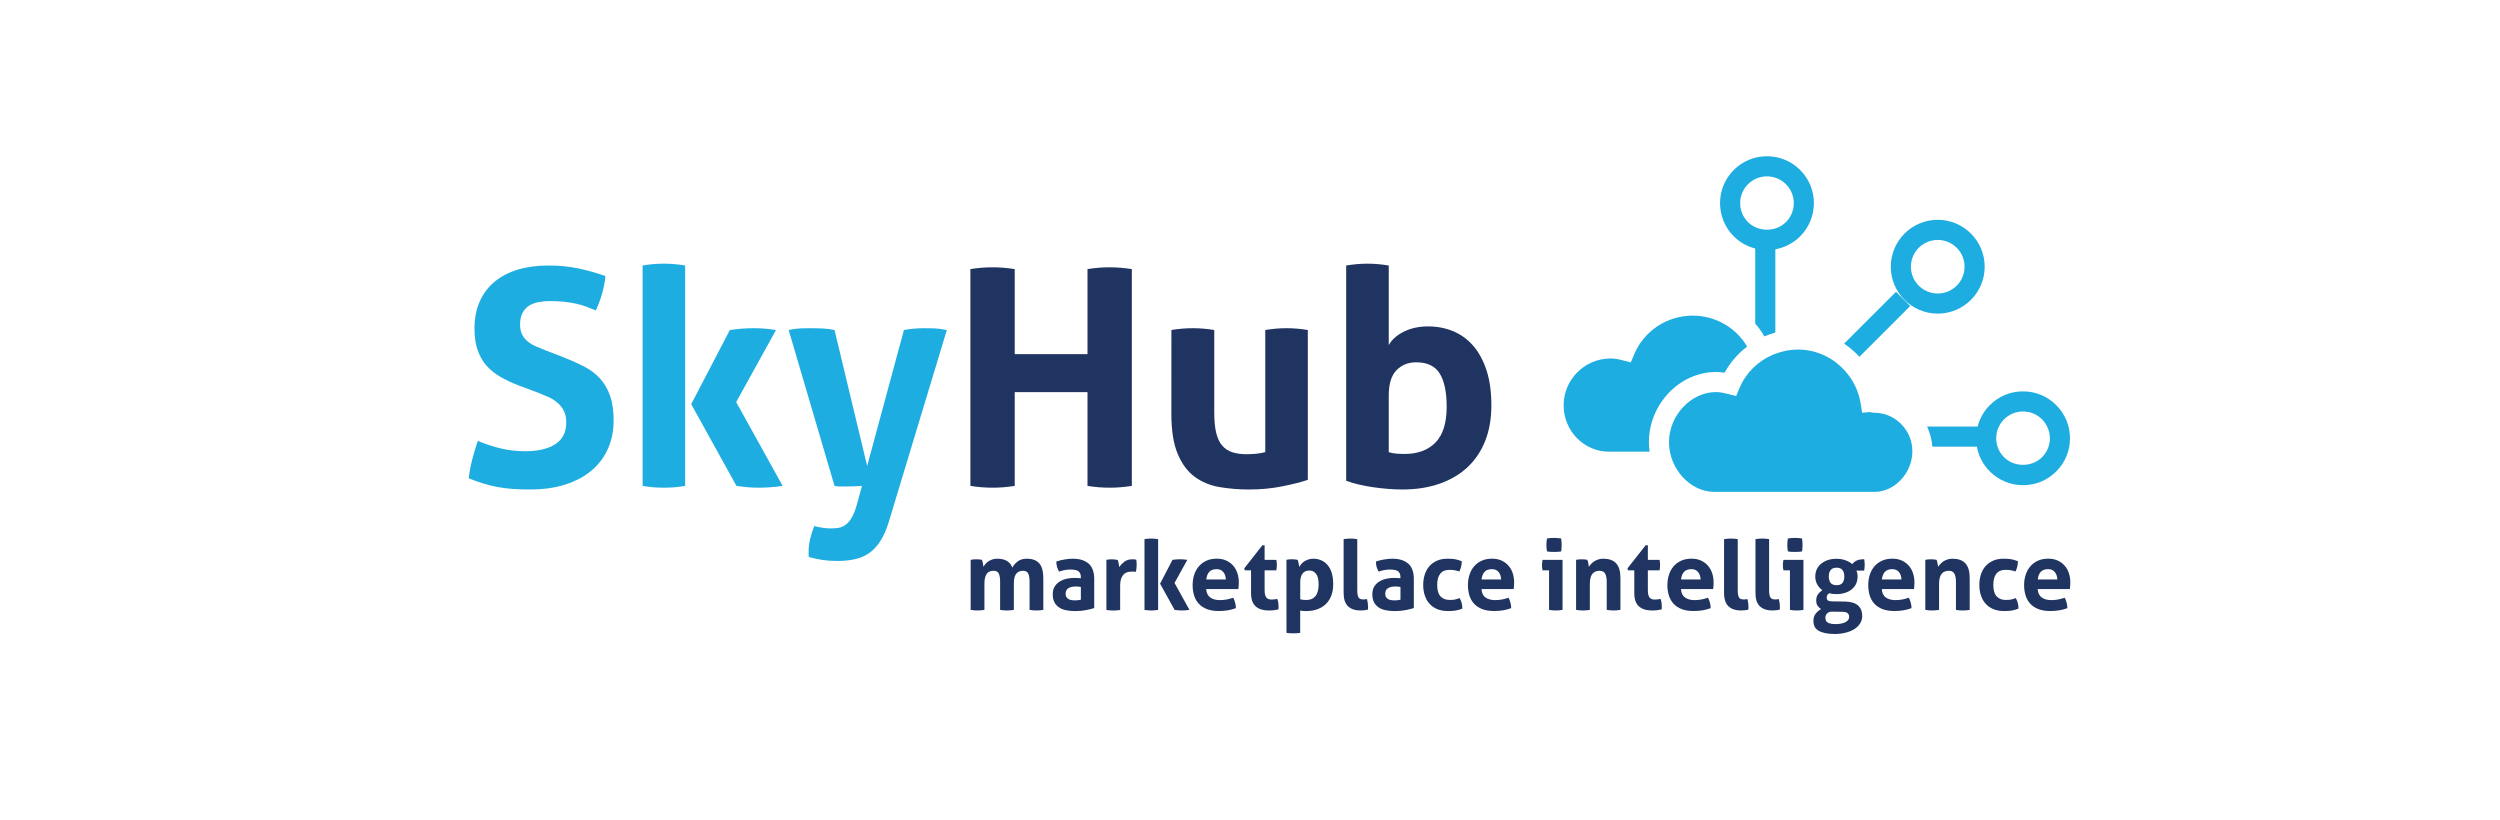 <svg width="64" height="21" viewBox="0 0 64 21" fill="none" xmlns="http://www.w3.org/2000/svg">
<path d="M24.849 14.332C24.872 14.327 24.895 14.324 24.918 14.321C24.942 14.319 24.967 14.318 24.995 14.318C25.023 14.318 25.048 14.319 25.07 14.321C25.091 14.324 25.114 14.327 25.137 14.332C25.142 14.341 25.146 14.353 25.15 14.368C25.154 14.384 25.158 14.4 25.162 14.418C25.165 14.435 25.168 14.452 25.17 14.469C25.173 14.485 25.175 14.499 25.176 14.511C25.19 14.486 25.207 14.461 25.229 14.436C25.25 14.411 25.276 14.389 25.305 14.369C25.335 14.35 25.369 14.333 25.406 14.321C25.443 14.309 25.485 14.303 25.531 14.303C25.731 14.303 25.859 14.379 25.916 14.53C25.948 14.469 25.995 14.416 26.055 14.371C26.116 14.325 26.192 14.303 26.285 14.303C26.43 14.303 26.537 14.343 26.606 14.423C26.674 14.503 26.709 14.628 26.709 14.798V15.613C26.649 15.623 26.591 15.628 26.533 15.628C26.475 15.628 26.416 15.623 26.357 15.613V14.89C26.357 14.8 26.346 14.732 26.323 14.684C26.301 14.636 26.256 14.612 26.188 14.612C26.16 14.612 26.132 14.616 26.105 14.625C26.078 14.633 26.053 14.648 26.031 14.671C26.008 14.693 25.99 14.724 25.976 14.765C25.962 14.805 25.955 14.858 25.955 14.922V15.613C25.895 15.623 25.837 15.628 25.779 15.628C25.721 15.628 25.662 15.623 25.603 15.613V14.89C25.603 14.8 25.592 14.732 25.569 14.684C25.547 14.636 25.502 14.612 25.434 14.612C25.406 14.612 25.378 14.616 25.35 14.625C25.322 14.633 25.296 14.649 25.274 14.673C25.252 14.697 25.234 14.73 25.221 14.773C25.208 14.816 25.201 14.872 25.201 14.942V15.613C25.142 15.623 25.083 15.628 25.025 15.628C24.967 15.628 24.909 15.623 24.849 15.613L24.849 14.332Z" fill="#1F3460"/>
<path d="M27.67 14.771C27.67 14.732 27.663 14.699 27.65 14.675C27.637 14.65 27.618 14.63 27.595 14.616C27.572 14.602 27.544 14.593 27.51 14.588C27.476 14.583 27.438 14.58 27.397 14.58C27.308 14.58 27.213 14.598 27.112 14.633C27.088 14.59 27.071 14.55 27.06 14.511C27.048 14.473 27.042 14.428 27.042 14.375C27.115 14.35 27.188 14.332 27.261 14.321C27.333 14.309 27.401 14.303 27.464 14.303C27.636 14.303 27.77 14.344 27.867 14.427C27.963 14.509 28.012 14.642 28.012 14.823V15.567C27.954 15.585 27.884 15.602 27.801 15.619C27.718 15.635 27.625 15.644 27.521 15.644C27.437 15.644 27.359 15.636 27.289 15.621C27.219 15.607 27.158 15.582 27.108 15.547C27.057 15.512 27.019 15.468 26.991 15.413C26.964 15.359 26.95 15.292 26.95 15.213C26.95 15.133 26.967 15.067 27.001 15.013C27.035 14.96 27.079 14.917 27.133 14.885C27.186 14.852 27.246 14.829 27.312 14.815C27.378 14.801 27.445 14.794 27.511 14.794C27.559 14.794 27.612 14.797 27.67 14.802L27.67 14.771ZM27.67 15.026C27.65 15.023 27.628 15.02 27.605 15.017C27.582 15.015 27.561 15.014 27.543 15.014C27.462 15.014 27.398 15.028 27.351 15.057C27.304 15.086 27.28 15.132 27.28 15.197C27.28 15.24 27.289 15.272 27.308 15.296C27.326 15.319 27.348 15.335 27.373 15.347C27.399 15.357 27.426 15.364 27.455 15.366C27.484 15.369 27.509 15.37 27.531 15.37C27.556 15.37 27.58 15.368 27.605 15.364C27.63 15.36 27.651 15.356 27.67 15.353V15.026Z" fill="#1F3460"/>
<path d="M28.324 14.332C28.349 14.327 28.373 14.324 28.395 14.321C28.417 14.319 28.442 14.318 28.468 14.318C28.493 14.318 28.517 14.319 28.541 14.323C28.565 14.326 28.589 14.33 28.612 14.335C28.617 14.343 28.621 14.355 28.626 14.371C28.63 14.386 28.634 14.403 28.637 14.421C28.64 14.438 28.643 14.455 28.645 14.473C28.648 14.49 28.65 14.504 28.651 14.516C28.688 14.465 28.733 14.419 28.786 14.378C28.838 14.338 28.905 14.318 28.984 14.318C29 14.318 29.02 14.319 29.041 14.32C29.062 14.322 29.078 14.324 29.088 14.328C29.092 14.344 29.094 14.363 29.096 14.385C29.097 14.406 29.098 14.429 29.098 14.452C29.098 14.48 29.097 14.51 29.094 14.543C29.092 14.576 29.087 14.608 29.081 14.637C29.063 14.634 29.042 14.633 29.02 14.633H28.979C28.951 14.633 28.919 14.636 28.885 14.642C28.85 14.647 28.817 14.662 28.786 14.687C28.754 14.712 28.728 14.749 28.707 14.799C28.687 14.848 28.676 14.917 28.676 15.007V15.616C28.647 15.621 28.617 15.625 28.587 15.626C28.557 15.628 28.528 15.629 28.5 15.629C28.472 15.629 28.444 15.628 28.415 15.626C28.386 15.625 28.356 15.621 28.324 15.616V14.332Z" fill="#1F3460"/>
<path d="M29.299 13.802C29.355 13.792 29.413 13.787 29.472 13.787C29.532 13.787 29.591 13.792 29.648 13.802V15.613C29.591 15.623 29.532 15.628 29.472 15.628C29.413 15.628 29.355 15.623 29.299 15.613V13.802ZM29.698 14.942L30.016 14.332C30.08 14.323 30.145 14.317 30.212 14.317C30.274 14.317 30.336 14.323 30.395 14.332L30.068 14.924L30.45 15.613C30.382 15.623 30.317 15.628 30.254 15.628C30.196 15.628 30.135 15.623 30.07 15.613L29.698 14.942Z" fill="#1F3460"/>
<path d="M30.878 15.08C30.885 15.179 30.92 15.252 30.983 15.296C31.045 15.341 31.128 15.363 31.231 15.363C31.287 15.363 31.344 15.357 31.403 15.347C31.462 15.336 31.517 15.321 31.57 15.301C31.588 15.334 31.604 15.374 31.617 15.419C31.631 15.466 31.638 15.515 31.64 15.568C31.511 15.618 31.365 15.642 31.203 15.642C31.084 15.642 30.982 15.626 30.897 15.593C30.812 15.56 30.742 15.514 30.689 15.455C30.635 15.397 30.595 15.327 30.57 15.246C30.544 15.165 30.531 15.077 30.531 14.981C30.531 14.887 30.544 14.799 30.571 14.716C30.597 14.633 30.637 14.561 30.689 14.5C30.741 14.439 30.805 14.391 30.882 14.355C30.959 14.32 31.049 14.302 31.151 14.302C31.241 14.302 31.32 14.318 31.389 14.349C31.459 14.38 31.518 14.423 31.567 14.478C31.615 14.532 31.652 14.597 31.677 14.672C31.702 14.747 31.714 14.828 31.714 14.913C31.714 14.945 31.713 14.976 31.71 15.007C31.708 15.037 31.705 15.061 31.702 15.08H30.878V15.08ZM31.382 14.835C31.378 14.756 31.357 14.692 31.316 14.643C31.276 14.595 31.219 14.57 31.146 14.57C31.064 14.57 31.001 14.593 30.958 14.639C30.915 14.686 30.889 14.751 30.881 14.835H31.382Z" fill="#1F3460"/>
<path d="M32.027 14.6H31.866L31.853 14.55L32.317 13.959H32.374V14.332H32.674C32.679 14.357 32.682 14.379 32.684 14.399C32.686 14.419 32.687 14.44 32.687 14.461C32.687 14.485 32.686 14.507 32.684 14.528C32.682 14.55 32.679 14.574 32.674 14.6H32.374V15.103C32.374 15.154 32.378 15.196 32.386 15.227C32.395 15.259 32.406 15.283 32.422 15.302C32.438 15.319 32.457 15.332 32.481 15.339C32.504 15.345 32.531 15.349 32.562 15.349C32.587 15.349 32.611 15.347 32.636 15.343C32.66 15.339 32.681 15.335 32.699 15.332C32.71 15.363 32.719 15.396 32.724 15.429C32.729 15.463 32.731 15.493 32.731 15.52C32.731 15.538 32.731 15.553 32.73 15.566C32.729 15.578 32.728 15.59 32.726 15.601C32.65 15.62 32.572 15.629 32.491 15.629C32.34 15.629 32.225 15.594 32.146 15.524C32.067 15.454 32.027 15.339 32.027 15.181L32.027 14.6Z" fill="#1F3460"/>
<path d="M32.933 14.33C32.956 14.325 32.979 14.322 33.001 14.32C33.024 14.318 33.049 14.317 33.077 14.317C33.123 14.317 33.17 14.322 33.218 14.332C33.223 14.34 33.228 14.352 33.232 14.368C33.236 14.384 33.24 14.4 33.244 14.419C33.248 14.437 33.251 14.455 33.254 14.472C33.257 14.49 33.258 14.504 33.26 14.516C33.275 14.489 33.293 14.463 33.315 14.438C33.336 14.412 33.362 14.389 33.393 14.37C33.423 14.35 33.458 14.334 33.496 14.322C33.534 14.309 33.576 14.303 33.622 14.303C33.693 14.303 33.76 14.316 33.822 14.343C33.884 14.369 33.938 14.409 33.984 14.463C34.03 14.516 34.066 14.584 34.092 14.665C34.117 14.746 34.13 14.841 34.13 14.952C34.13 15.059 34.115 15.156 34.084 15.241C34.052 15.326 34.007 15.398 33.947 15.458C33.888 15.517 33.815 15.563 33.729 15.595C33.643 15.627 33.546 15.644 33.437 15.644C33.408 15.644 33.381 15.642 33.353 15.64C33.326 15.637 33.304 15.634 33.285 15.631V16.201C33.254 16.206 33.224 16.209 33.195 16.211C33.166 16.212 33.138 16.213 33.109 16.213C33.081 16.213 33.053 16.212 33.024 16.211C32.995 16.209 32.965 16.206 32.934 16.201L32.933 14.33ZM33.285 15.341C33.33 15.354 33.382 15.36 33.439 15.36C33.542 15.36 33.62 15.328 33.675 15.261C33.729 15.195 33.757 15.095 33.757 14.962C33.757 14.911 33.753 14.863 33.744 14.819C33.736 14.775 33.722 14.738 33.702 14.707C33.682 14.675 33.657 14.65 33.627 14.632C33.596 14.614 33.559 14.605 33.514 14.605C33.473 14.605 33.438 14.613 33.409 14.629C33.38 14.644 33.356 14.666 33.338 14.693C33.32 14.72 33.306 14.752 33.299 14.789C33.29 14.825 33.286 14.864 33.286 14.905V15.341L33.285 15.341Z" fill="#1F3460"/>
<path d="M34.397 13.802C34.456 13.792 34.515 13.787 34.573 13.787C34.629 13.787 34.687 13.792 34.746 13.802V15.103C34.746 15.154 34.749 15.195 34.755 15.227C34.761 15.258 34.77 15.283 34.782 15.3C34.795 15.318 34.811 15.329 34.831 15.336C34.851 15.342 34.875 15.346 34.905 15.346C34.918 15.346 34.933 15.345 34.949 15.343C34.964 15.341 34.98 15.339 34.995 15.336C35.013 15.404 35.022 15.469 35.022 15.534V15.57C35.022 15.581 35.02 15.593 35.017 15.606C34.991 15.614 34.959 15.62 34.922 15.623C34.884 15.627 34.85 15.628 34.818 15.628C34.691 15.628 34.589 15.593 34.512 15.523C34.435 15.453 34.397 15.338 34.397 15.18L34.397 13.802Z" fill="#1F3460"/>
<path d="M35.851 14.771C35.851 14.732 35.844 14.699 35.831 14.675C35.818 14.65 35.8 14.63 35.777 14.616C35.754 14.602 35.725 14.593 35.691 14.588C35.657 14.583 35.62 14.58 35.578 14.58C35.489 14.58 35.394 14.598 35.293 14.633C35.27 14.59 35.253 14.55 35.241 14.511C35.23 14.473 35.224 14.428 35.224 14.375C35.297 14.35 35.369 14.332 35.442 14.321C35.514 14.309 35.582 14.303 35.645 14.303C35.817 14.303 35.952 14.344 36.048 14.427C36.145 14.509 36.194 14.642 36.194 14.823V15.567C36.136 15.585 36.065 15.602 35.983 15.619C35.9 15.635 35.807 15.644 35.702 15.644C35.618 15.644 35.541 15.636 35.47 15.621C35.4 15.607 35.34 15.582 35.289 15.547C35.239 15.512 35.2 15.468 35.172 15.413C35.145 15.359 35.132 15.292 35.132 15.213C35.132 15.133 35.149 15.067 35.182 15.013C35.216 14.96 35.26 14.917 35.314 14.885C35.368 14.852 35.428 14.829 35.494 14.815C35.56 14.801 35.626 14.794 35.692 14.794C35.74 14.794 35.793 14.797 35.851 14.802V14.771ZM35.851 15.026C35.831 15.023 35.81 15.02 35.787 15.017C35.763 15.015 35.743 15.014 35.725 15.014C35.643 15.014 35.579 15.028 35.533 15.057C35.485 15.086 35.462 15.132 35.462 15.197C35.462 15.24 35.471 15.272 35.489 15.296C35.507 15.319 35.529 15.335 35.555 15.347C35.58 15.357 35.608 15.364 35.637 15.366C35.666 15.369 35.691 15.37 35.712 15.37C35.737 15.37 35.762 15.368 35.787 15.364C35.812 15.36 35.833 15.356 35.852 15.353V15.026H35.851V15.026Z" fill="#1F3460"/>
<path d="M37.367 15.311C37.386 15.344 37.403 15.382 37.416 15.426C37.429 15.47 37.436 15.522 37.436 15.581C37.37 15.607 37.308 15.624 37.25 15.632C37.192 15.639 37.132 15.643 37.069 15.643C36.961 15.643 36.868 15.625 36.788 15.592C36.709 15.558 36.643 15.511 36.592 15.452C36.539 15.393 36.5 15.322 36.474 15.24C36.447 15.159 36.434 15.07 36.434 14.974C36.434 14.88 36.447 14.792 36.473 14.711C36.498 14.631 36.537 14.559 36.589 14.498C36.641 14.438 36.706 14.389 36.784 14.355C36.862 14.32 36.952 14.303 37.054 14.303C37.091 14.303 37.124 14.303 37.155 14.305C37.185 14.307 37.215 14.31 37.243 14.315C37.271 14.32 37.299 14.327 37.328 14.335C37.355 14.343 37.387 14.354 37.421 14.367C37.421 14.406 37.417 14.448 37.407 14.495C37.397 14.542 37.381 14.587 37.36 14.63C37.31 14.613 37.267 14.602 37.229 14.597C37.192 14.591 37.149 14.588 37.102 14.588C36.999 14.588 36.922 14.621 36.87 14.688C36.817 14.755 36.792 14.85 36.792 14.974C36.792 15.108 36.82 15.206 36.876 15.266C36.932 15.327 37.008 15.358 37.104 15.358C37.129 15.358 37.151 15.357 37.172 15.357C37.193 15.356 37.213 15.354 37.233 15.351C37.252 15.347 37.272 15.342 37.293 15.336C37.314 15.329 37.339 15.321 37.367 15.311Z" fill="#1F3460"/>
<path d="M37.926 15.08C37.933 15.179 37.967 15.252 38.03 15.296C38.093 15.341 38.176 15.363 38.278 15.363C38.334 15.363 38.392 15.357 38.45 15.347C38.509 15.336 38.565 15.321 38.618 15.301C38.636 15.334 38.652 15.374 38.665 15.419C38.678 15.466 38.686 15.515 38.687 15.568C38.559 15.618 38.413 15.642 38.251 15.642C38.132 15.642 38.03 15.626 37.945 15.593C37.859 15.56 37.79 15.514 37.736 15.455C37.683 15.397 37.643 15.327 37.617 15.246C37.592 15.165 37.579 15.077 37.579 14.981C37.579 14.887 37.592 14.799 37.618 14.716C37.645 14.633 37.684 14.561 37.736 14.5C37.788 14.439 37.853 14.391 37.93 14.355C38.007 14.32 38.096 14.302 38.199 14.302C38.288 14.302 38.367 14.318 38.437 14.349C38.506 14.38 38.566 14.423 38.614 14.478C38.663 14.532 38.7 14.597 38.725 14.672C38.749 14.747 38.762 14.828 38.762 14.913C38.762 14.945 38.761 14.976 38.758 15.007C38.756 15.037 38.753 15.061 38.749 15.08H37.926V15.08H37.926ZM38.429 14.835C38.426 14.756 38.404 14.692 38.364 14.643C38.323 14.595 38.267 14.57 38.194 14.57C38.111 14.57 38.048 14.593 38.005 14.639C37.962 14.686 37.937 14.751 37.928 14.835H38.429Z" fill="#1F3460"/>
<path d="M39.656 14.6H39.489C39.484 14.578 39.481 14.556 39.478 14.532C39.476 14.508 39.475 14.485 39.475 14.464C39.475 14.419 39.48 14.375 39.49 14.332H40.001V15.613C39.941 15.623 39.883 15.628 39.827 15.628C39.772 15.628 39.715 15.623 39.656 15.613L39.656 14.6ZM39.603 14.117C39.593 14.061 39.588 14.006 39.588 13.951C39.588 13.898 39.593 13.843 39.603 13.785C39.631 13.78 39.662 13.776 39.694 13.774C39.726 13.771 39.755 13.77 39.782 13.77C39.81 13.77 39.841 13.771 39.874 13.774C39.907 13.776 39.937 13.78 39.965 13.785C39.97 13.813 39.974 13.84 39.975 13.868C39.977 13.895 39.978 13.923 39.978 13.95C39.978 13.977 39.977 14.004 39.975 14.032C39.974 14.06 39.971 14.089 39.965 14.117C39.937 14.121 39.907 14.125 39.875 14.127C39.843 14.128 39.813 14.129 39.785 14.129C39.758 14.129 39.728 14.128 39.695 14.127C39.662 14.125 39.632 14.122 39.603 14.117Z" fill="#1F3460"/>
<path d="M40.347 14.332C40.371 14.327 40.394 14.324 40.417 14.321C40.44 14.319 40.465 14.318 40.493 14.318C40.522 14.318 40.547 14.319 40.568 14.321C40.59 14.324 40.612 14.327 40.635 14.332C40.64 14.341 40.645 14.353 40.649 14.368C40.653 14.384 40.657 14.4 40.66 14.418C40.663 14.435 40.666 14.452 40.668 14.469C40.671 14.485 40.673 14.499 40.675 14.511C40.691 14.486 40.711 14.461 40.734 14.436C40.758 14.411 40.784 14.389 40.815 14.369C40.846 14.35 40.88 14.333 40.918 14.321C40.956 14.309 40.998 14.303 41.044 14.303C41.19 14.303 41.299 14.342 41.373 14.421C41.447 14.501 41.483 14.625 41.483 14.796V15.613C41.424 15.623 41.365 15.628 41.308 15.628C41.249 15.628 41.191 15.623 41.132 15.613V14.89C41.132 14.8 41.118 14.732 41.091 14.684C41.063 14.636 41.016 14.612 40.948 14.612C40.92 14.612 40.891 14.616 40.861 14.625C40.831 14.633 40.805 14.649 40.781 14.673C40.756 14.697 40.737 14.73 40.722 14.773C40.708 14.816 40.7 14.872 40.7 14.942V15.613C40.64 15.623 40.582 15.628 40.524 15.628C40.466 15.628 40.407 15.623 40.348 15.613V14.332L40.347 14.332Z" fill="#1F3460"/>
<path d="M41.837 14.6H41.676L41.664 14.55L42.128 13.959H42.185V14.332H42.485C42.49 14.357 42.493 14.379 42.495 14.399C42.496 14.419 42.498 14.44 42.498 14.461C42.498 14.485 42.496 14.507 42.495 14.528C42.493 14.55 42.49 14.574 42.485 14.6H42.185V15.103C42.185 15.154 42.189 15.196 42.197 15.227C42.205 15.259 42.217 15.283 42.233 15.302C42.249 15.319 42.268 15.332 42.291 15.339C42.315 15.345 42.342 15.349 42.373 15.349C42.398 15.349 42.422 15.347 42.447 15.343C42.471 15.339 42.492 15.335 42.51 15.332C42.521 15.363 42.53 15.396 42.535 15.429C42.54 15.463 42.542 15.493 42.542 15.52C42.542 15.538 42.542 15.553 42.541 15.566C42.54 15.578 42.539 15.59 42.537 15.601C42.461 15.62 42.383 15.629 42.302 15.629C42.151 15.629 42.036 15.594 41.957 15.524C41.877 15.454 41.838 15.339 41.838 15.181V14.6H41.837V14.6Z" fill="#1F3460"/>
<path d="M43.032 15.08C43.039 15.179 43.074 15.252 43.137 15.296C43.199 15.341 43.282 15.363 43.385 15.363C43.441 15.363 43.498 15.357 43.557 15.347C43.616 15.336 43.671 15.321 43.724 15.301C43.742 15.334 43.758 15.374 43.772 15.419C43.785 15.466 43.792 15.515 43.794 15.568C43.665 15.618 43.519 15.642 43.357 15.642C43.238 15.642 43.136 15.626 43.051 15.593C42.966 15.56 42.897 15.514 42.843 15.455C42.789 15.397 42.749 15.327 42.724 15.246C42.698 15.165 42.685 15.077 42.685 14.981C42.685 14.887 42.698 14.799 42.725 14.716C42.751 14.633 42.79 14.561 42.843 14.5C42.895 14.439 42.959 14.391 43.036 14.355C43.113 14.32 43.203 14.302 43.305 14.302C43.395 14.302 43.474 14.318 43.543 14.349C43.612 14.38 43.672 14.423 43.72 14.478C43.769 14.532 43.806 14.597 43.831 14.672C43.856 14.747 43.868 14.828 43.868 14.913C43.868 14.945 43.867 14.976 43.865 15.007C43.862 15.037 43.859 15.061 43.856 15.08H43.032V15.08ZM43.536 14.835C43.532 14.756 43.511 14.692 43.47 14.643C43.429 14.595 43.373 14.57 43.3 14.57C43.218 14.57 43.155 14.593 43.112 14.639C43.069 14.686 43.043 14.751 43.035 14.835H43.536Z" fill="#1F3460"/>
<path d="M44.136 13.802C44.196 13.792 44.254 13.787 44.312 13.787C44.368 13.787 44.426 13.792 44.486 13.802V15.103C44.486 15.154 44.489 15.195 44.495 15.227C44.5 15.258 44.509 15.283 44.522 15.3C44.534 15.318 44.55 15.329 44.57 15.336C44.59 15.342 44.614 15.346 44.644 15.346C44.658 15.346 44.672 15.345 44.688 15.343C44.704 15.341 44.719 15.339 44.734 15.336C44.752 15.404 44.761 15.469 44.761 15.534V15.57C44.761 15.581 44.76 15.593 44.756 15.606C44.73 15.614 44.698 15.62 44.661 15.623C44.623 15.627 44.589 15.628 44.557 15.628C44.431 15.628 44.328 15.593 44.251 15.523C44.175 15.453 44.136 15.338 44.136 15.18V13.802Z" fill="#1F3460"/>
<path d="M44.94 13.802C44.999 13.792 45.058 13.787 45.116 13.787C45.172 13.787 45.23 13.792 45.289 13.802V15.103C45.289 15.154 45.292 15.195 45.298 15.227C45.304 15.258 45.313 15.283 45.326 15.3C45.338 15.318 45.354 15.329 45.374 15.336C45.394 15.342 45.419 15.346 45.448 15.346C45.462 15.346 45.476 15.345 45.492 15.343C45.508 15.341 45.523 15.339 45.538 15.336C45.556 15.404 45.565 15.469 45.565 15.534V15.57C45.565 15.581 45.563 15.593 45.56 15.606C45.534 15.614 45.502 15.62 45.465 15.623C45.427 15.627 45.393 15.628 45.361 15.628C45.234 15.628 45.132 15.593 45.055 15.523C44.978 15.453 44.94 15.338 44.94 15.18V13.802Z" fill="#1F3460"/>
<path d="M45.822 14.6H45.656C45.651 14.578 45.648 14.556 45.645 14.532C45.643 14.508 45.642 14.485 45.642 14.464C45.642 14.419 45.647 14.375 45.657 14.332H46.168V15.613C46.108 15.623 46.05 15.628 45.994 15.628C45.939 15.628 45.882 15.623 45.823 15.613L45.822 14.6ZM45.77 14.117C45.76 14.061 45.755 14.006 45.755 13.951C45.755 13.898 45.76 13.843 45.77 13.785C45.798 13.78 45.829 13.776 45.861 13.774C45.893 13.771 45.922 13.77 45.949 13.77C45.977 13.77 46.008 13.771 46.041 13.774C46.074 13.776 46.104 13.78 46.132 13.785C46.137 13.813 46.141 13.84 46.142 13.868C46.144 13.895 46.145 13.923 46.145 13.95C46.145 13.977 46.144 14.004 46.142 14.032C46.141 14.06 46.138 14.089 46.132 14.117C46.104 14.121 46.074 14.125 46.042 14.127C46.01 14.128 45.98 14.129 45.951 14.129C45.925 14.129 45.895 14.128 45.862 14.127C45.829 14.125 45.798 14.122 45.77 14.117Z" fill="#1F3460"/>
<path d="M47.234 15.4C47.384 15.403 47.495 15.437 47.566 15.5C47.637 15.564 47.673 15.654 47.673 15.771C47.673 15.841 47.654 15.904 47.618 15.961C47.582 16.018 47.532 16.066 47.47 16.106C47.407 16.145 47.332 16.176 47.246 16.197C47.16 16.219 47.068 16.23 46.969 16.23C46.869 16.23 46.785 16.221 46.715 16.206C46.646 16.19 46.59 16.168 46.546 16.14C46.502 16.112 46.47 16.077 46.451 16.036C46.433 15.995 46.423 15.949 46.423 15.9C46.423 15.825 46.441 15.764 46.476 15.717C46.512 15.669 46.559 15.627 46.619 15.591C46.581 15.567 46.551 15.539 46.529 15.505C46.506 15.471 46.495 15.428 46.495 15.375C46.495 15.312 46.508 15.261 46.535 15.221C46.561 15.182 46.6 15.144 46.651 15.107C46.593 15.066 46.549 15.016 46.518 14.956C46.486 14.897 46.471 14.831 46.471 14.758C46.471 14.694 46.483 14.634 46.508 14.578C46.533 14.523 46.569 14.475 46.616 14.435C46.663 14.395 46.72 14.363 46.788 14.339C46.856 14.316 46.932 14.305 47.016 14.305C47.099 14.305 47.175 14.318 47.244 14.343C47.314 14.369 47.372 14.402 47.418 14.441C47.45 14.4 47.488 14.369 47.535 14.348C47.581 14.327 47.644 14.317 47.724 14.317C47.727 14.338 47.73 14.36 47.732 14.38C47.735 14.401 47.736 14.423 47.736 14.446C47.736 14.472 47.735 14.499 47.733 14.525C47.731 14.551 47.728 14.579 47.723 14.607H47.522C47.53 14.624 47.538 14.643 47.545 14.666C47.551 14.69 47.554 14.72 47.554 14.758C47.554 14.823 47.542 14.883 47.519 14.938C47.495 14.993 47.459 15.041 47.413 15.08C47.367 15.12 47.31 15.151 47.243 15.174C47.176 15.197 47.101 15.209 47.017 15.209C46.946 15.209 46.882 15.202 46.826 15.187C46.797 15.205 46.78 15.224 46.773 15.245C46.767 15.265 46.763 15.285 46.763 15.303C46.763 15.329 46.772 15.351 46.789 15.368C46.807 15.384 46.842 15.393 46.895 15.395L47.234 15.4ZM46.916 15.658C46.88 15.656 46.85 15.66 46.825 15.67C46.801 15.68 46.783 15.693 46.769 15.708C46.754 15.724 46.745 15.742 46.739 15.76C46.733 15.779 46.73 15.798 46.73 15.816C46.73 15.879 46.754 15.921 46.801 15.944C46.847 15.966 46.911 15.977 46.99 15.977C47.094 15.977 47.179 15.96 47.242 15.928C47.306 15.894 47.338 15.85 47.338 15.794C47.338 15.777 47.336 15.762 47.331 15.747C47.328 15.732 47.319 15.718 47.308 15.706C47.296 15.694 47.28 15.683 47.259 15.675C47.239 15.667 47.211 15.663 47.177 15.663L46.916 15.658ZM47.018 14.981C47.087 14.981 47.137 14.961 47.168 14.922C47.199 14.882 47.214 14.828 47.214 14.758C47.214 14.689 47.199 14.634 47.168 14.594C47.137 14.553 47.087 14.533 47.018 14.533C46.947 14.533 46.895 14.553 46.864 14.594C46.832 14.634 46.817 14.689 46.817 14.758C46.817 14.828 46.833 14.882 46.864 14.922C46.895 14.961 46.947 14.981 47.018 14.981Z" fill="#1F3460"/>
<path d="M48.174 15.08C48.181 15.179 48.215 15.252 48.278 15.296C48.341 15.341 48.423 15.363 48.526 15.363C48.582 15.363 48.639 15.357 48.698 15.347C48.757 15.336 48.813 15.321 48.866 15.301C48.884 15.334 48.9 15.374 48.913 15.419C48.926 15.466 48.934 15.515 48.935 15.568C48.806 15.618 48.661 15.642 48.499 15.642C48.38 15.642 48.278 15.626 48.192 15.593C48.107 15.56 48.038 15.514 47.984 15.455C47.931 15.397 47.891 15.327 47.865 15.246C47.84 15.165 47.827 15.077 47.827 14.981C47.827 14.887 47.84 14.799 47.866 14.716C47.892 14.633 47.932 14.561 47.984 14.5C48.036 14.439 48.101 14.391 48.178 14.355C48.254 14.32 48.344 14.302 48.447 14.302C48.536 14.302 48.615 14.318 48.685 14.349C48.754 14.38 48.813 14.423 48.862 14.478C48.911 14.532 48.948 14.597 48.972 14.672C48.997 14.747 49.01 14.828 49.01 14.913C49.01 14.945 49.008 14.976 49.006 15.007C49.003 15.037 49.001 15.061 48.997 15.08H48.174V15.08ZM48.678 14.835C48.674 14.756 48.652 14.692 48.612 14.643C48.571 14.595 48.515 14.57 48.442 14.57C48.359 14.57 48.297 14.593 48.254 14.639C48.21 14.686 48.185 14.751 48.177 14.835H48.678Z" fill="#1F3460"/>
<path d="M49.288 14.332C49.311 14.327 49.334 14.324 49.357 14.321C49.38 14.319 49.406 14.318 49.434 14.318C49.462 14.318 49.487 14.319 49.508 14.321C49.53 14.324 49.552 14.327 49.576 14.332C49.58 14.341 49.585 14.353 49.589 14.368C49.593 14.384 49.597 14.4 49.6 14.418C49.603 14.435 49.606 14.452 49.609 14.469C49.611 14.485 49.613 14.499 49.615 14.511C49.632 14.486 49.651 14.461 49.675 14.436C49.698 14.411 49.724 14.389 49.755 14.369C49.786 14.35 49.82 14.333 49.858 14.321C49.896 14.309 49.939 14.303 49.985 14.303C50.13 14.303 50.24 14.342 50.313 14.421C50.387 14.501 50.424 14.625 50.424 14.796V15.613C50.364 15.623 50.306 15.628 50.248 15.628C50.19 15.628 50.131 15.623 50.072 15.613V14.89C50.072 14.8 50.058 14.732 50.031 14.684C50.004 14.636 49.956 14.612 49.889 14.612C49.86 14.612 49.831 14.616 49.802 14.625C49.772 14.633 49.745 14.649 49.721 14.673C49.697 14.697 49.678 14.73 49.663 14.773C49.648 14.816 49.64 14.872 49.64 14.942V15.613C49.581 15.623 49.522 15.628 49.464 15.628C49.407 15.628 49.348 15.623 49.288 15.613L49.288 14.332Z" fill="#1F3460"/>
<path d="M51.604 15.311C51.623 15.344 51.64 15.382 51.653 15.426C51.667 15.47 51.673 15.522 51.673 15.581C51.607 15.607 51.545 15.624 51.487 15.632C51.429 15.639 51.369 15.643 51.306 15.643C51.199 15.643 51.105 15.625 51.026 15.592C50.946 15.558 50.88 15.511 50.829 15.452C50.777 15.393 50.737 15.322 50.711 15.24C50.684 15.159 50.671 15.07 50.671 14.974C50.671 14.88 50.684 14.792 50.71 14.711C50.735 14.63 50.774 14.559 50.826 14.498C50.878 14.438 50.944 14.389 51.021 14.355C51.099 14.32 51.189 14.303 51.291 14.303C51.328 14.303 51.361 14.303 51.392 14.305C51.422 14.307 51.452 14.31 51.48 14.315C51.508 14.32 51.536 14.327 51.564 14.335C51.592 14.343 51.624 14.354 51.659 14.367C51.659 14.406 51.654 14.448 51.644 14.495C51.634 14.542 51.618 14.587 51.597 14.63C51.547 14.613 51.504 14.602 51.466 14.597C51.429 14.591 51.387 14.588 51.339 14.588C51.236 14.588 51.159 14.621 51.106 14.688C51.054 14.755 51.029 14.85 51.029 14.974C51.029 15.108 51.057 15.206 51.113 15.266C51.169 15.327 51.245 15.358 51.341 15.358C51.366 15.358 51.388 15.357 51.409 15.357C51.43 15.356 51.45 15.354 51.47 15.351C51.489 15.347 51.509 15.342 51.531 15.336C51.551 15.329 51.576 15.321 51.604 15.311Z" fill="#1F3460"/>
<path d="M52.164 15.08C52.171 15.179 52.206 15.252 52.269 15.296C52.331 15.341 52.414 15.363 52.516 15.363C52.573 15.363 52.63 15.357 52.689 15.347C52.748 15.336 52.803 15.321 52.856 15.301C52.874 15.334 52.89 15.374 52.903 15.419C52.916 15.466 52.924 15.515 52.926 15.568C52.797 15.618 52.651 15.642 52.489 15.642C52.37 15.642 52.268 15.626 52.183 15.593C52.098 15.56 52.029 15.514 51.975 15.455C51.921 15.397 51.881 15.327 51.856 15.246C51.83 15.165 51.817 15.077 51.817 14.981C51.817 14.887 51.83 14.799 51.857 14.716C51.883 14.633 51.922 14.561 51.975 14.5C52.027 14.439 52.091 14.391 52.168 14.355C52.245 14.32 52.335 14.302 52.437 14.302C52.526 14.302 52.605 14.318 52.675 14.349C52.744 14.38 52.804 14.423 52.852 14.478C52.901 14.532 52.938 14.597 52.963 14.672C52.988 14.747 53 14.828 53 14.913C53 14.945 52.999 14.976 52.996 15.007C52.994 15.037 52.991 15.061 52.988 15.08H52.164V15.08ZM52.668 14.835C52.664 14.756 52.643 14.692 52.602 14.643C52.562 14.595 52.505 14.57 52.432 14.57C52.349 14.57 52.287 14.593 52.244 14.639C52.2 14.686 52.175 14.751 52.167 14.835H52.668Z" fill="#1F3460"/>
<path d="M13.283 9.869C13.107 9.802 12.95 9.728 12.811 9.648C12.672 9.569 12.554 9.474 12.456 9.363C12.358 9.252 12.282 9.12 12.228 8.965C12.174 8.811 12.147 8.626 12.147 8.41C12.147 8.147 12.192 7.916 12.282 7.715C12.372 7.514 12.499 7.346 12.665 7.21C12.829 7.073 13.028 6.97 13.26 6.901C13.492 6.831 13.752 6.797 14.04 6.797C14.303 6.797 14.549 6.82 14.778 6.866C15.007 6.912 15.248 6.979 15.5 7.067C15.469 7.365 15.387 7.659 15.253 7.947C15.176 7.916 15.097 7.885 15.018 7.854C14.938 7.823 14.853 7.798 14.762 7.777C14.672 7.756 14.57 7.74 14.457 7.727C14.344 7.714 14.215 7.707 14.071 7.707C13.983 7.707 13.895 7.715 13.804 7.731C13.714 7.746 13.633 7.774 13.561 7.815C13.489 7.857 13.43 7.917 13.383 7.997C13.337 8.077 13.314 8.181 13.314 8.309C13.314 8.412 13.332 8.498 13.368 8.568C13.404 8.637 13.453 8.697 13.515 8.745C13.576 8.794 13.646 8.836 13.723 8.869C13.801 8.902 13.878 8.935 13.955 8.965L14.419 9.143C14.614 9.22 14.792 9.3 14.952 9.382C15.111 9.465 15.247 9.566 15.357 9.687C15.468 9.808 15.555 9.955 15.616 10.127C15.678 10.3 15.709 10.512 15.709 10.764C15.709 11.026 15.661 11.266 15.566 11.482C15.471 11.698 15.333 11.883 15.153 12.037C14.973 12.192 14.75 12.313 14.484 12.4C14.219 12.488 13.914 12.531 13.569 12.531C13.399 12.531 13.247 12.526 13.113 12.516C12.979 12.506 12.851 12.489 12.73 12.466C12.609 12.443 12.489 12.413 12.371 12.377C12.252 12.341 12.129 12.297 12 12.245C12.015 12.096 12.044 11.941 12.085 11.778C12.126 11.616 12.175 11.453 12.232 11.288C12.448 11.376 12.652 11.442 12.842 11.485C13.033 11.529 13.236 11.551 13.453 11.551C13.777 11.551 14.032 11.49 14.218 11.369C14.403 11.249 14.496 11.065 14.496 10.817C14.496 10.694 14.474 10.591 14.43 10.508C14.386 10.426 14.33 10.357 14.26 10.3C14.191 10.243 14.112 10.196 14.025 10.157C13.937 10.119 13.847 10.081 13.754 10.045L13.283 9.869Z" fill="#1EADE0"/>
<path d="M16.451 6.797C16.626 6.766 16.806 6.75 16.992 6.75C17.177 6.75 17.36 6.766 17.54 6.797V12.439C17.36 12.47 17.177 12.485 16.992 12.485C16.806 12.485 16.626 12.47 16.451 12.439V6.797ZM17.695 10.347L18.684 8.449C18.885 8.418 19.088 8.402 19.294 8.402C19.49 8.402 19.681 8.418 19.866 8.449L18.846 10.293L20.036 12.439C19.825 12.47 19.622 12.485 19.426 12.485C19.245 12.485 19.055 12.47 18.854 12.439L17.695 10.347Z" fill="#1EADE0"/>
<path d="M20.19 8.448C20.308 8.423 20.412 8.409 20.503 8.406C20.593 8.403 20.677 8.402 20.754 8.402C20.857 8.402 20.962 8.405 21.071 8.41C21.179 8.415 21.276 8.428 21.364 8.448L22.199 11.929L23.141 8.448C23.311 8.417 23.486 8.402 23.667 8.402C23.744 8.402 23.827 8.403 23.914 8.406C24.002 8.409 24.11 8.423 24.239 8.448L22.747 13.38C22.686 13.576 22.612 13.738 22.527 13.867C22.442 13.995 22.346 14.096 22.237 14.168C22.129 14.24 22.008 14.29 21.874 14.318C21.74 14.347 21.596 14.361 21.442 14.361C21.297 14.361 21.167 14.351 21.051 14.334C20.935 14.316 20.821 14.291 20.707 14.26C20.702 14.235 20.7 14.213 20.7 14.195V14.137C20.7 14.013 20.714 13.896 20.742 13.786C20.77 13.675 20.805 13.568 20.846 13.465C20.893 13.481 20.955 13.495 21.032 13.508C21.109 13.52 21.186 13.527 21.264 13.527C21.326 13.527 21.387 13.523 21.449 13.515C21.511 13.508 21.572 13.485 21.631 13.446C21.69 13.408 21.745 13.347 21.797 13.264C21.848 13.182 21.895 13.066 21.936 12.917L22.067 12.439C22.011 12.444 21.948 12.448 21.878 12.45C21.809 12.453 21.738 12.454 21.666 12.454H21.503C21.452 12.454 21.405 12.449 21.364 12.439L20.19 8.448Z" fill="#1EADE0"/>
<path d="M24.842 6.889C25.032 6.858 25.22 6.843 25.406 6.843C25.591 6.843 25.782 6.858 25.977 6.889V9.066H27.84V6.889C28.03 6.858 28.218 6.843 28.404 6.843C28.589 6.843 28.78 6.858 28.975 6.889V12.439C28.78 12.47 28.592 12.485 28.411 12.485C28.221 12.485 28.03 12.47 27.84 12.439V10.038H25.977V12.439C25.782 12.47 25.593 12.485 25.413 12.485C25.223 12.485 25.032 12.47 24.842 12.439V6.889Z" fill="#1F3460"/>
<path d="M29.988 8.448C30.173 8.417 30.356 8.402 30.536 8.402C30.717 8.402 30.9 8.417 31.085 8.448V10.563C31.085 10.774 31.102 10.948 31.135 11.084C31.169 11.221 31.22 11.329 31.29 11.409C31.359 11.488 31.445 11.545 31.549 11.578C31.651 11.611 31.773 11.628 31.912 11.628C32.102 11.628 32.262 11.61 32.391 11.574V8.448C32.576 8.417 32.757 8.402 32.932 8.402C33.112 8.402 33.294 8.417 33.48 8.448V12.284C33.315 12.341 33.097 12.396 32.827 12.45C32.557 12.504 32.275 12.531 31.981 12.531C31.718 12.531 31.466 12.511 31.224 12.47C30.982 12.429 30.769 12.341 30.586 12.207C30.403 12.074 30.258 11.878 30.15 11.621C30.041 11.364 29.987 11.022 29.987 10.595L29.988 8.448Z" fill="#1F3460"/>
<path d="M34.462 6.797C34.648 6.766 34.828 6.75 35.003 6.75C35.184 6.75 35.367 6.766 35.552 6.797V8.834C35.629 8.696 35.758 8.581 35.938 8.491C36.118 8.401 36.325 8.356 36.556 8.356C36.788 8.356 37.004 8.397 37.202 8.479C37.4 8.562 37.571 8.686 37.716 8.854C37.86 9.021 37.973 9.231 38.056 9.483C38.138 9.735 38.179 10.034 38.179 10.378C38.179 10.712 38.128 11.012 38.025 11.277C37.922 11.542 37.772 11.767 37.577 11.953C37.381 12.138 37.141 12.281 36.858 12.381C36.575 12.481 36.255 12.531 35.9 12.531C35.786 12.531 35.667 12.526 35.54 12.516C35.414 12.506 35.286 12.492 35.158 12.474C35.029 12.456 34.905 12.432 34.787 12.404C34.669 12.376 34.56 12.344 34.462 12.308L34.462 6.797ZM35.552 11.575C35.614 11.595 35.679 11.608 35.749 11.613C35.818 11.618 35.889 11.621 35.961 11.621C36.296 11.621 36.559 11.523 36.749 11.328C36.94 11.132 37.035 10.826 37.035 10.409C37.035 10.039 36.976 9.757 36.858 9.564C36.739 9.371 36.538 9.275 36.255 9.275C36.049 9.275 35.88 9.343 35.749 9.479C35.617 9.616 35.552 9.83 35.552 10.124V11.575Z" fill="#1F3460"/>
<path d="M48.902 7.834L48.538 7.47L47.209 8.797C47.352 8.893 47.484 9.006 47.601 9.134L48.902 7.834Z" fill="#1EADE0"/>
<path d="M49.606 8.029C50.269 8.029 50.808 7.49 50.808 6.828C50.808 6.166 50.269 5.627 49.606 5.627C48.943 5.627 48.404 6.166 48.404 6.828C48.404 7.49 48.943 8.029 49.606 8.029ZM49.606 6.142C49.985 6.142 50.293 6.45 50.293 6.828C50.293 7.206 49.985 7.514 49.606 7.514C49.227 7.514 48.919 7.206 48.919 6.828C48.919 6.45 49.227 6.142 49.606 6.142Z" fill="#1EADE0"/>
<path d="M44.934 6.362V8.284C45.023 8.385 45.1 8.496 45.169 8.612C45.26 8.573 45.353 8.54 45.449 8.513V6.382C45.688 6.339 45.909 6.225 46.084 6.05C46.553 5.582 46.553 4.82 46.084 4.352C45.857 4.125 45.555 4 45.234 4C44.913 4 44.611 4.125 44.384 4.352C43.916 4.82 43.916 5.581 44.384 6.05C44.539 6.204 44.728 6.309 44.934 6.362ZM44.749 4.716C44.878 4.586 45.051 4.515 45.234 4.515C45.418 4.515 45.59 4.586 45.72 4.716C45.988 4.983 45.988 5.419 45.72 5.686C45.461 5.945 45.008 5.945 44.749 5.686C44.481 5.419 44.481 4.983 44.749 4.716Z" fill="#1EADE0"/>
<path d="M52.639 10.371C52.413 10.144 52.111 10.019 51.79 10.019C51.468 10.019 51.167 10.144 50.94 10.371C50.786 10.525 50.68 10.714 50.627 10.92H49.334C49.407 11.078 49.454 11.252 49.469 11.434H50.608C50.651 11.674 50.765 11.894 50.94 12.069C51.167 12.295 51.469 12.421 51.79 12.421C52.111 12.421 52.413 12.296 52.64 12.069C52.867 11.842 52.992 11.541 52.992 11.22C52.992 10.899 52.867 10.598 52.639 10.371ZM52.275 11.705C52.016 11.965 51.563 11.965 51.304 11.705C51.174 11.576 51.103 11.403 51.103 11.22C51.103 11.037 51.174 10.865 51.304 10.735C51.434 10.605 51.606 10.534 51.79 10.534C51.973 10.534 52.145 10.605 52.275 10.735C52.405 10.865 52.477 11.037 52.477 11.22C52.477 11.403 52.405 11.576 52.275 11.705Z" fill="#1EADE0"/>
<path d="M43.93 9.523C44.007 9.523 44.08 9.53 44.15 9.541C44.295 9.276 44.493 9.05 44.727 8.872C44.442 8.392 43.923 8.08 43.334 8.08C42.676 8.08 42.087 8.47 41.835 9.072L41.749 9.277L41.533 9.222C41.41 9.191 41.318 9.177 41.232 9.177C40.569 9.177 40.029 9.715 40.029 10.376C40.029 11.03 40.549 11.563 41.189 11.563H42.23C42.219 11.483 42.212 11.403 42.212 11.32C42.212 10.346 42.999 9.523 43.93 9.523Z" fill="#1EADE0"/>
<path d="M48.95 11.434V11.434C48.944 11.387 48.935 11.342 48.924 11.298C48.923 11.295 48.922 11.291 48.921 11.287C48.908 11.243 48.893 11.199 48.875 11.157C48.858 11.117 48.837 11.079 48.815 11.041C48.812 11.037 48.809 11.031 48.806 11.027C48.634 10.752 48.333 10.568 47.99 10.568C47.941 10.568 47.9 10.557 47.872 10.548L47.671 10.566L47.633 10.329C47.582 10.011 47.439 9.726 47.236 9.498C47.236 9.498 47.235 9.497 47.235 9.497C47.178 9.433 47.116 9.373 47.05 9.319C47.048 9.318 47.047 9.317 47.046 9.316C46.98 9.262 46.91 9.212 46.836 9.169C46.836 9.169 46.836 9.169 46.836 9.169C46.596 9.028 46.32 8.948 46.03 8.948C45.825 8.948 45.628 8.989 45.444 9.059C45.422 9.068 45.399 9.075 45.377 9.085C45.001 9.247 44.694 9.545 44.531 9.935L44.445 10.139L44.229 10.084C44.133 10.059 44.029 10.037 43.928 10.037C43.288 10.037 42.726 10.636 42.726 11.32C42.726 11.997 43.267 12.592 43.885 12.592H47.99C48.505 12.592 48.957 12.106 48.957 11.552C48.957 11.513 48.954 11.473 48.95 11.434Z" fill="#1EADE0"/>
</svg>
